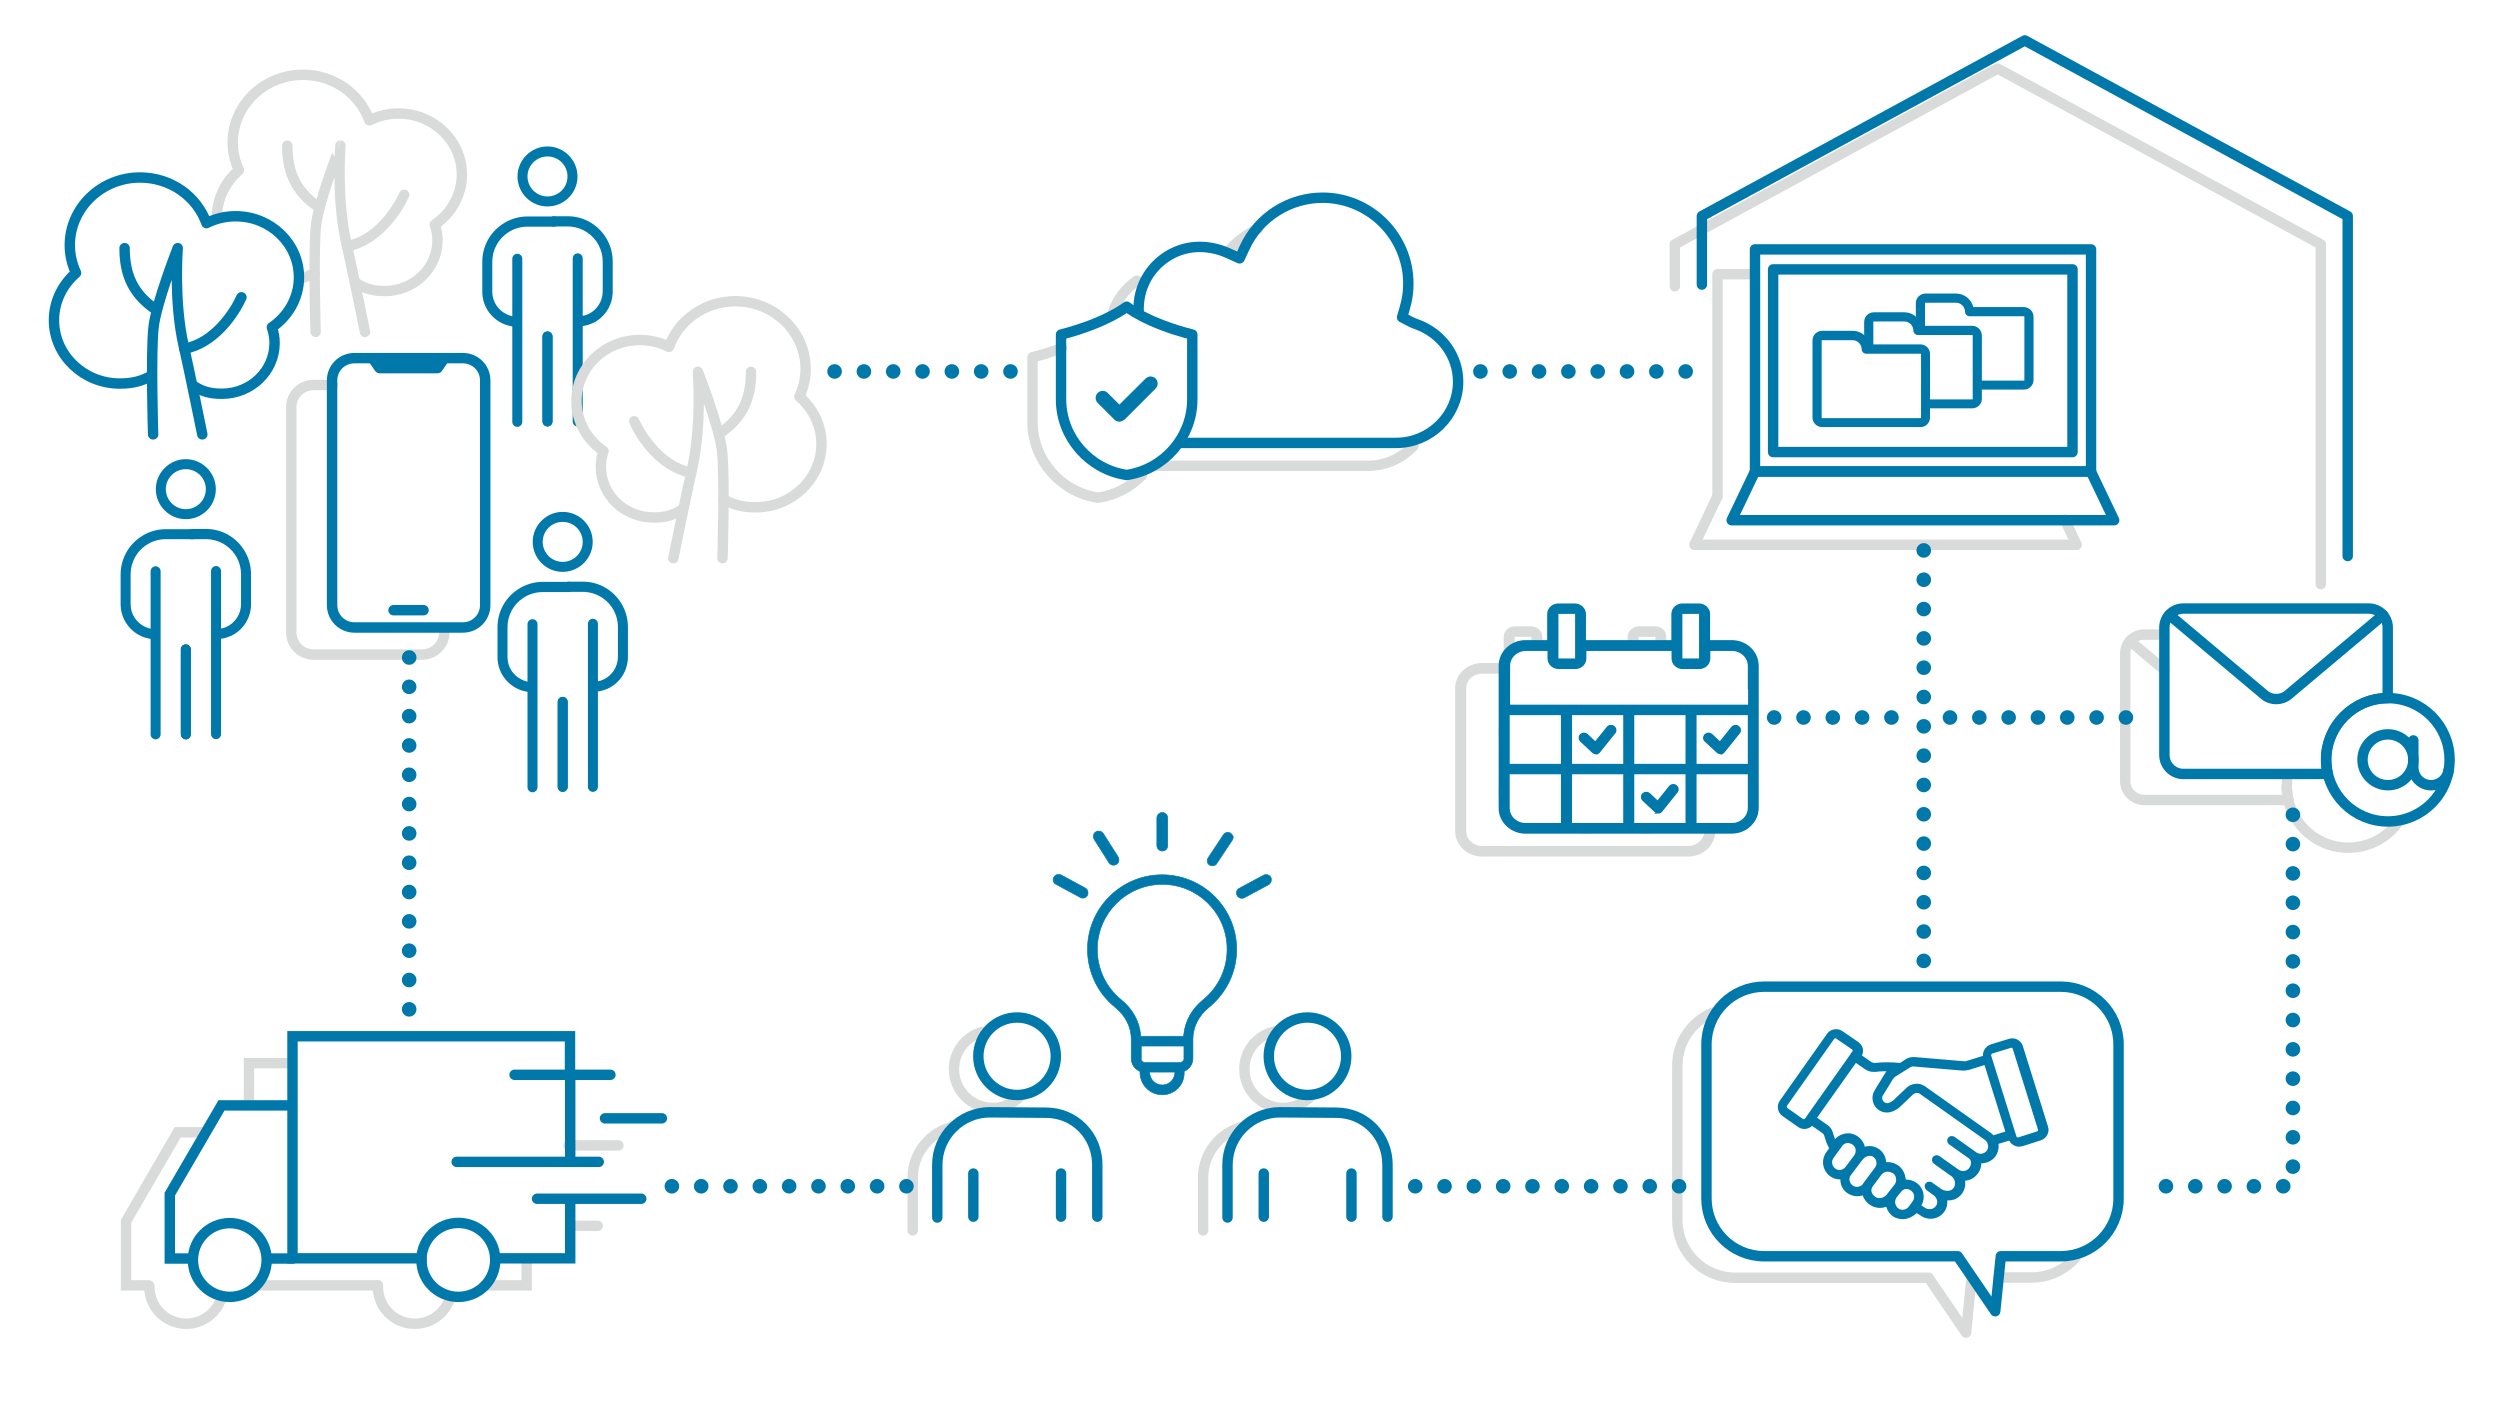 <?xml version="1.0" encoding="utf-8"?>
<!-- Generator: Adobe Illustrator 24.1.0, SVG Export Plug-In . SVG Version: 6.00 Build 0)  -->
<svg version="1.1" xmlns="http://www.w3.org/2000/svg" xmlns:xlink="http://www.w3.org/1999/xlink" x="0px" y="0px" width="1200px"
	 height="675px" viewBox="0 0 1200 675" style="enable-background:new 0 0 1200 675;" xml:space="preserve">
<style type="text/css">
	.st0{fill:none;stroke:#D9DADA;stroke-width:5;stroke-linecap:round;stroke-linejoin:round;stroke-miterlimit:10;}
	.st1{fill:none;stroke:#D9DADA;stroke-width:5;stroke-linecap:round;stroke-miterlimit:10;}
	.st2{fill:#D9DADA;stroke:#D9DADA;stroke-width:1.5;stroke-miterlimit:10;}
	.st3{fill:none;stroke:#0078AA;stroke-width:5;stroke-linecap:round;stroke-linejoin:round;stroke-miterlimit:10;}
	.st4{fill:#0078AA;stroke:#0078AA;stroke-width:1.5;stroke-miterlimit:10;}
	.st5{fill:none;stroke:#0078AA;stroke-width:5;stroke-linecap:round;stroke-miterlimit:10;}
	.st6{fill:none;stroke:#0078AA;stroke-width:4;stroke-miterlimit:10;}
	.st7{fill:#0078AA;stroke:#0078AA;stroke-miterlimit:10;}
	.st8{fill:#0078AA;}
	.st9{fill:#D9DADA;}
	.st10{fill:#FFFFFF;stroke:#0078AA;stroke-width:5;stroke-linecap:round;stroke-linejoin:round;stroke-miterlimit:10;}
	
		.st11{fill:none;stroke:#0078AA;stroke-width:7;stroke-linecap:round;stroke-linejoin:round;stroke-miterlimit:10;stroke-dasharray:0,14.073;}
	.st12{fill:#0078AA;stroke:#0078AA;stroke-width:0.3;stroke-miterlimit:10;}
</style>
<g id="Layer_1">
	<polyline class="st0" points="1114,280.4 1114,117.3 958.9,32.9 803.9,117.3 803.9,137.4 	"/>
	<g>
		<g>
			<path class="st0" d="M527.1,158.1 M548.1,228.2c-5.5,5.6-12.8,9.5-21,10.7h0c-18-2.7-31.5-18.2-31.5-36.3v-31.1
				c5.5-1.4,10.2-3,14.2-4.5"/>
		</g>
		<path class="st0" d="M678.5,214c-5.5,5.9-13.3,9.6-22,9.6h-29.8h-71.3"/>
		<path class="st0" d="M590.2,120c3.8-4.3,8.4-7.7,13.5-10.1"/>
		<path class="st0" d="M534,150.9c1.8-6.5,5.9-12.2,11.7-16.2"/>
	</g>
	<g>
		<path class="st0" d="M946.1,615.5l-2.4,24.2l-18-26.4h-92.9c-15.3,0-27.7-12.4-27.7-27.7v-74c0-11.5,7-21.3,16.9-25.5"/>
		<path class="st0" d="M996.4,603.4c-5.1,6-12.7,9.8-21.2,9.8h-16"/>
	</g>
	<g>
		<line class="st1" x1="296.8" y1="549.8" x2="272.9" y2="549.8"/>
		<g>
			<polyline class="st1" points="119.5,530.5 119.5,510.3 139.9,510.3 			"/>
			<line class="st1" x1="181.4" y1="617" x2="123" y2="617"/>
			<polyline class="st1" points="252.8,604.4 252.8,617 232.6,617 			"/>
			<path class="st1" d="M216.1,622.8c-2.2,7.3-9,12.6-17,12.6c-9.8,0-17.7-7.9-17.7-17.7c0-0.2,0-0.5,0-0.7"/>
		</g>
		<path class="st1" d="M71.7,617.7c0,9.8,7.9,17.7,17.7,17.7c8.3,0,15.3-5.8,17.2-13.5"/>
		<line class="st1" x1="286.9" y1="588.4" x2="273.8" y2="588.4"/>
		<polyline class="st1" points="98.3,543.5 85.3,543.5 60.5,586.2 60.5,617 71.5,617 		"/>
	</g>
	<g>
		<g>
			<path class="st0" d="M489.7,526.3c-3.4,3.4-8,5.5-13.2,5.5c-10.2,0-18.6-8.3-18.6-18.6c0-8.4,5.7-15.6,13.4-17.8"/>
			<path class="st0" d="M438.1,590.6c0-0.2,0-0.3,0-0.4v-24.9c0-12.1,8.6-22.3,20.1-24.6"/>
		</g>
		<g>
			<path class="st0" d="M629,526.4c-3.4,3.4-8,5.4-13.1,5.4c-10.2,0-18.6-8.3-18.6-18.6c0-9,6.4-16.4,14.8-18.2"/>
			<path class="st0" d="M577.5,590.6c0-0.2,0-0.3,0-0.4v-24.9c0-11.8,8.2-21.8,19.2-24.5"/>
		</g>
	</g>
	<g>
		<path class="st2" d="M726.3,309.6v-3.9c0-0.4,0.4-0.8,0.8-0.8h7.9c0.5,0,0.8,0.4,0.8,0.8v2.4h3.8v-2.4c0-2.4-2.1-4.3-4.6-4.3h-7.9
			c-2.5,0-4.6,2-4.6,4.3v7.1C723.5,311.5,724.8,310.4,726.3,309.6z"/>
		<path class="st2" d="M785.8,308.1v-2.4c0-0.4,0.4-0.8,0.8-0.8h7.9c0.5,0,0.8,0.4,0.8,0.8v2.4h3.8v-2.4c0-2.4-2.1-4.3-4.6-4.3h-7.9
			c-2.5,0-4.6,2-4.6,4.3v2.4H785.8z"/>
		<line class="st2" x1="720.1" y1="381.9" x2="720.1" y2="378.4"/>
		<path class="st2" d="M732.8,399.4h-0.5c-1.1,0-2.2-0.2-3.2-0.4"/>
		<line class="st2" x1="762.7" y1="399.4" x2="759" y2="399.4"/>
		<line class="st2" x1="792.6" y1="399.4" x2="788.8" y2="399.4"/>
		<path class="st2" d="M788.8,406.8h-26.1H759h-26.1h-3.8h-17.7c-4.6,0-8.4-3.6-8.4-7.9v-17v-3.5v-24.9v-3.6v-19.4
			c0-4.4,3.8-7.9,8.4-7.9h8.8v-3.1c0-0.2,0-0.3,0-0.5h-8.8c-6.7,0-12.2,5.1-12.2,11.5v68.4c0,6.3,5.5,11.5,12.2,11.5h99
			c6.5,0,11.9-4.9,12.2-11h-3.8c-0.3,4.1-3.9,7.4-8.4,7.4h-17.7H788.8z"/>
		<line class="st2" x1="720.1" y1="353.5" x2="720.1" y2="349.9"/>
	</g>
</g>
<g id="Layer_2">
	<g>
		<path class="st0" d="M1151.1,394.8c-5.4,7.3-14.1,12.1-23.9,12.1c-16.4,0-29.6-13.3-29.6-29.6"/>
		<g>
			<line class="st0" x1="1038.9" y1="321.6" x2="1022.4" y2="307.7"/>
			<path class="st0" d="M1038.8,304.6h-9.6c-5,0-9.1,4.1-9.1,9.1v61.2c0,5,4.1,9.1,9.1,9.1h69.3c-0.5-2.2-0.8-4.4-0.8-6.8
				c0-1.7,0.1-3.3,0.4-4.9"/>
			<g>
				<path class="st3" d="M1143.9,295.2l-45.7,38.4c-3.1,2.6-8.1,2.6-11.2,0l-45.7-38.4"/>
				<circle class="st3" cx="1146.2" cy="364.7" r="29.6"/>
				<circle class="st3" cx="1146.2" cy="364.7" r="12.2"/>
				<path class="st3" d="M1175.4,369.4c-0.5,4.2-4.1,7.5-8.5,7.5c-4.7,0-8.5-3.8-8.5-8.5v-13"/>
				<path class="st3" d="M1116.5,364.7c0-16.4,13.3-29.6,29.6-29.6c0,0,0,0,0,0v-33.9c0-5-4.1-9.1-9.1-9.1h-89c-5,0-9.1,4.1-9.1,9.1
					v61.2c0,5,4.1,9.1,9.1,9.1h69.3C1116.8,369.4,1116.5,367.1,1116.5,364.7z"/>
			</g>
		</g>
	</g>
	<g>
		<g>
			<g>
				<path class="st4" d="M732.3,399.4c-6.7,0-12.2-5.1-12.2-11.5v-68.4c0-6.3,5.5-11.5,12.2-11.5h11.1v-13.3c0-2.4,2.1-4.3,4.6-4.3
					h7.9c2.5,0,4.6,2,4.6,4.3v13.3H803v-13.3c0-2.4,2.1-4.3,4.6-4.3h7.9c2.5,0,4.6,2,4.6,4.3v13.3h11.1c6.7,0,12.2,5.1,12.2,11.5
					v68.4c0,6.3-5.5,11.5-12.2,11.5H732.3z M831.3,395.8c4.6,0,8.4-3.6,8.4-7.9v-17h-26.1v24.9H831.3z M809.8,395.8v-24.9h-26.1
					v24.9H809.8z M779.9,395.8v-24.9h-26.1v24.9H779.9z M723.9,387.9c0,4.4,3.8,7.9,8.4,7.9H750v-24.9h-26.1V387.9z M839.7,367.4
					v-24.9h-26.1v24.9H839.7z M809.8,367.4v-24.9h-26.1v24.9H809.8z M779.9,367.4v-24.9h-26.1v24.9H779.9z M750,367.4v-24.9h-26.1
					v24.9H750z M839.7,330.2v-10.6c0-4.4-3.8-7.9-8.4-7.9h-11.1v4.4c0,2.4-2.1,4.3-4.6,4.3h-7.9c-2.5,0-4.6-1.9-4.6-4.3v-4.4h-42.4
					v4.4c0,2.4-2.1,4.3-4.6,4.3h-7.9c-2.5,0-4.6-1.9-4.6-4.3v-4.4h-11.1c-4.6,0-8.4,3.5-8.4,7.9V339h115.8v-5.2V330.2z M807.6,293.9
					c-0.5,0-0.8,0.4-0.8,0.8v21.3c0,0.4,0.4,0.8,0.8,0.8h7.9c0.5,0,0.8-0.4,0.8-0.8v-21.3c0-0.4-0.4-0.8-0.8-0.8H807.6z
					 M748.1,293.9c-0.5,0-0.8,0.4-0.8,0.8v21.3c0,0.4,0.4,0.8,0.8,0.8h7.9c0.5,0,0.8-0.4,0.8-0.8v-21.3c0-0.4-0.4-0.8-0.8-0.8H748.1
					z"/>
				<path class="st4" d="M732.3,399.1c-6.5,0-11.8-5-11.8-11.1v-68.4c0-6.1,5.3-11.2,11.8-11.2h11.5v-13.6c0-2.2,1.9-4,4.3-4h7.9
					c2.4,0,4.3,1.8,4.3,4v13.6h43.1v-13.6c0-2.2,1.9-4,4.3-4h7.9c2.4,0,4.3,1.8,4.3,4v13.6h11.5c6.5,0,11.8,5,11.8,11.2v68.4
					c0,6.2-5.3,11.1-11.8,11.1H732.3z M813.2,396.1h18c4.8,0,8.7-3.7,8.7-8.2v-17.3h-26.8V396.1z M783.4,396.1h26.8v-25.5h-26.8
					V396.1z M753.5,396.1h26.8v-25.5h-26.8V396.1z M723.6,387.9c0,4.5,3.9,8.2,8.7,8.2h18v-25.5h-26.8V387.9z M813.2,367.7H840
					v-25.5h-26.8V367.7z M783.4,367.7h26.8v-25.5h-26.8V367.7z M753.5,367.7h26.8v-25.5h-26.8V367.7z M723.6,367.7h26.8v-25.5h-26.8
					V367.7z M840,330.5v-10.9c0-4.5-3.9-8.2-8.7-8.2h-11.5v4.7c0,2.2-1.9,4-4.3,4h-7.9c-2.4,0-4.3-1.8-4.3-4v-4.7h-43.1v4.7
					c0,2.2-1.9,4-4.3,4h-7.9c-2.4,0-4.3-1.8-4.3-4v-4.7h-11.5c-4.8,0-8.7,3.7-8.7,8.2v19.7H840v-5.9V330.5z M807.6,293.6
					c-0.6,0-1.2,0.5-1.2,1.1v21.3c0,0.6,0.5,1.1,1.2,1.1h7.9c0.6,0,1.2-0.5,1.2-1.1v-21.3c0-0.6-0.5-1.1-1.2-1.1H807.6z
					 M748.1,293.6c-0.6,0-1.2,0.5-1.2,1.1v21.3c0,0.6,0.5,1.1,1.2,1.1h7.9c0.6,0,1.2-0.5,1.2-1.1v-21.3c0-0.6-0.5-1.1-1.2-1.1H748.1
					z"/>
			</g>
		</g>
		<g>
			<g>
				<path class="st4" d="M825.9,361.3c-0.5,0-1-0.2-1.3-0.5l-5.8-5.4c-0.4-0.3-0.6-0.8-0.6-1.2s0.2-0.9,0.6-1.3
					c0.4-0.3,0.8-0.5,1.3-0.5c0.5,0,1,0.2,1.3,0.5l4.2,4l6-7.5c0.4-0.5,0.9-0.7,1.5-0.7c0.4,0,0.8,0.1,1.1,0.4
					c0.4,0.3,0.7,0.7,0.7,1.2c0.1,0.5-0.1,0.9-0.4,1.3l-7.3,9.1c-0.3,0.4-0.8,0.7-1.4,0.7h0H825.9z"/>
				<path class="st4" d="M825.9,361c-0.4,0-0.8-0.1-1.1-0.4l-5.8-5.4c-0.3-0.3-0.5-0.6-0.5-1s0.2-0.8,0.5-1c0.3-0.3,0.7-0.4,1.1-0.4
					c0.4,0,0.8,0.2,1.1,0.4l4.5,4.2l6.2-7.8c0.3-0.4,0.8-0.6,1.2-0.6c0.3,0,0.7,0.1,0.9,0.3c0.3,0.2,0.6,0.6,0.6,1
					c0.1,0.4,0,0.8-0.3,1.1l-7.3,9.1c-0.3,0.3-0.7,0.6-1.1,0.6H825.9z"/>
			</g>
		</g>
		<g>
			<g>
				<path class="st4" d="M796,389.7c-0.5,0-1-0.2-1.3-0.5l-5.8-5.4c-0.7-0.7-0.7-1.8,0-2.5c0.4-0.3,0.8-0.5,1.3-0.5
					c0.5,0,1,0.2,1.3,0.5l4.2,4l6-7.5c0.4-0.5,0.9-0.7,1.5-0.7c0.4,0,0.8,0.1,1.1,0.4c0.4,0.3,0.7,0.7,0.7,1.2
					c0.1,0.5-0.1,0.9-0.4,1.3l-7.3,9.1c-0.3,0.4-0.8,0.7-1.4,0.7L796,389.7z"/>
				<path class="st4" d="M796,389.4c-0.4,0-0.8-0.2-1.1-0.4l-5.8-5.4c-0.6-0.6-0.6-1.5,0-2.1c0.3-0.3,0.7-0.4,1.1-0.4
					c0.4,0,0.8,0.2,1.1,0.4l4.5,4.2l6.2-7.8c0.3-0.4,0.8-0.6,1.2-0.6c0.3,0,0.7,0.1,0.9,0.3c0.3,0.2,0.6,0.6,0.6,1
					c0.1,0.4,0,0.8-0.3,1.1l-7.3,9.1c-0.3,0.3-0.7,0.6-1.1,0.6L796,389.4z"/>
			</g>
		</g>
		<g>
			<g>
				<path class="st4" d="M766.1,361.3c-0.5,0-1-0.2-1.3-0.5l-5.8-5.4c-0.7-0.7-0.7-1.8,0-2.5c0.4-0.3,0.8-0.5,1.3-0.5
					c0.5,0,1,0.2,1.3,0.5l4.2,4l6-7.5c0.4-0.5,0.9-0.7,1.5-0.7c0.4,0,0.8,0.1,1.1,0.4c0.4,0.3,0.7,0.7,0.7,1.2
					c0.1,0.5,0,0.9-0.4,1.3l-7.3,9.1c-0.3,0.4-0.8,0.7-1.4,0.7h0H766.1z"/>
				<path class="st4" d="M766.1,361c-0.4,0-0.8-0.1-1.1-0.4l-5.8-5.4c-0.6-0.6-0.6-1.5,0-2.1c0.3-0.3,0.7-0.4,1.1-0.4
					c0.4,0,0.8,0.2,1.1,0.4l4.5,4.2l6.2-7.8c0.3-0.4,0.8-0.6,1.3-0.6c0.3,0,0.7,0.1,0.9,0.3c0.3,0.2,0.5,0.6,0.6,1
					c0.1,0.4,0,0.8-0.3,1.1l-7.3,9.1c-0.3,0.3-0.7,0.6-1.1,0.6H766.1z"/>
			</g>
		</g>
	</g>
	<g>
		<line class="st5" x1="317.7" y1="536.8" x2="290.4" y2="536.8"/>
		<g>
			<path class="st5" d="M273.7,576.6v27.4h-36c-0.4-9.5-8.1-17-17.7-17c-9.6,0-17.3,7.6-17.7,17h-61.9V497.4h133.2v18.1"/>
			<line class="st5" x1="273.7" y1="515.2" x2="273.7" y2="557.5"/>
			<path class="st5" d="M237.7,604.1c0,0.2,0,0.5,0,0.7c0,9.8-7.9,17.7-17.7,17.7c-9.8,0-17.7-7.9-17.7-17.7c0-0.2,0-0.5,0-0.7"/>
		</g>
		<circle class="st5" cx="110.3" cy="604.8" r="17.7"/>
		<line class="st5" x1="293" y1="515.9" x2="247" y2="515.9"/>
		<line class="st5" x1="287.4" y1="557.7" x2="219.2" y2="557.7"/>
		<line class="st5" x1="307.8" y1="575.4" x2="257.8" y2="575.4"/>
		<line class="st5" x1="129.3" y1="604.1" x2="140.5" y2="604.1"/>
		<polyline class="st5" points="139.6,530.6 106.3,530.6 81.5,573.2 81.5,604.1 92.5,604.1 		"/>
	</g>
	<g>
		<path class="st3" d="M846.8,473.6h142.4c15.3,0,27.7,12.4,27.7,27.7v74c0,15.3-12.4,27.7-27.7,27.7h-28.8l-2.7,26.4l-18-26.4
			h-92.9c-15.3,0-27.7-12.4-27.7-27.7v-74C819.1,486,831.5,473.6,846.8,473.6z"/>
		<path class="st7" d="M913.2,584.7c-1.4,0-2.7-0.4-3.9-1c-1.5-0.9-2.7-2.4-3.3-4.2l-0.3-0.9l-0.9,0.3c-0.8,0.3-1.7,0.4-2.5,0.4
			c-1.3,0-2.7-0.4-3.8-1c-1.8-1-3.1-2.5-3.8-4.3l-0.3-0.8l-0.8,0.2c-0.7,0.2-1.4,0.3-2.1,0.3c-1.5,0-3-0.5-4.3-1.3
			c-1.7-1.1-2.9-2.9-3.2-4.9c-0.1-0.3-0.1-0.7-0.1-1l0-0.9l-0.9,0c-1.7,0-3.2-0.6-4.5-1.6c-3.3-2.6-3.9-7.3-1.5-10.6l1.6-2.2
			l-0.3-0.5c-0.8-1.5-1.4-3-1.9-4.7l0-0.1c-0.3-1.2-0.6-1.8-1.2-2.3l-5.4-3.8l-0.6,0.5c-0.9,0.7-2,1.1-3.1,1.1
			c-0.8,0-1.6-0.2-2.3-0.6v-0.4l-0.6,0l-7.3-5.1c-2.2-1.5-2.7-4.6-1.1-6.8l22.6-32c0.9-1.3,2.4-2,3.9-2c1,0,1.9,0.3,2.7,0.8l7.6,5.2
			c1.1,0.8,1.9,1.9,2.1,3.1c0.1,0.8,0.1,1.7-0.3,2.5l-0.3,0.7l4.9,3.4c0.5,0.3,1.1,0.5,1.7,0.5c0.2,0,0.3,0,0.4,0
			c1.8-0.2,3.7-0.3,5.6-0.3c2.1,0,4.1,0.1,6.2,0.3l0.3,0l2.6-1.7l0.1-0.1c1.1-0.7,2.3-1,3.5-1c0.1,0,0.2,0,0.4,0l0,0l0.1,0l0.2,0
			l23.6,2c0,0,0.1,0,0.2,0c0.3,0,0.5,0,0.9-0.1h0.3l0.1-0.1l8.1-2.5l0-0.7c0-0.8,0.2-1.6,0.6-2.3c0.6-1.1,1.6-2,2.8-2.4l8.8-2.7
			c0.5-0.1,0.9-0.2,1.4-0.2c2.1,0,4,1.4,4.6,3.4l12.1,38.7c0.4,1.2,0.2,2.5-0.4,3.6c-0.6,1.1-1.6,1.9-2.8,2.3l-8.8,2.8l-0.2,0
			c-0.4,0.1-0.8,0.2-1.2,0.2c-1.7,0-3.3-0.9-4.2-2.4l-0.4-0.6l-5.9,1.8l0.1,0.8c0.1,0.5,0.1,0.9,0,1.4c-0.2,2.8-1.9,5.2-4.5,6.3
			c-0.9,0.4-1.9,0.6-2.9,0.7l-0.9,0l0,0.9c-0.1,1.9-0.9,3.7-2.3,5.1c-1.2,1.3-2.8,2.1-4.6,2.3l-0.9,0.1l0.1,1.1
			c0.2,2.1-0.5,4.2-1.9,5.8c-1.4,1.6-3.4,2.5-5.7,2.5l-1,0l0,1c0.1,1.6-0.3,3-1.1,4.3c-1.4,2.2-3.8,3.5-6.4,3.5
			c-1.2,0-2.4-0.3-3.5-0.8l-0.1-0.1c-0.1,0-0.1-0.1-0.2-0.1l-3-1.9l-0.5,0.6C917.5,583.8,915.4,584.7,913.2,584.7L913.2,584.7z
			 M915.1,570.2c-1,0-1.9,0.4-2.6,1.1l-0.1,0.1l-2.7,3.4l0,0.1c-0.7,1.3-0.6,2.5-0.4,3.1c0.3,1.1,1,2.1,1.8,2.6
			c0.6,0.4,1.4,0.6,2.1,0.6c1.3,0,2.6-0.6,3.4-1.7l1.9-2.6c1.3-1.8,1-4.3-0.7-5.6C917.1,570.6,916.1,570.2,915.1,570.2z
			 M915.1,566.7c1.8,0,3.5,0.7,5,1.8c2.8,2.3,3.6,6.3,1.9,9.5l-0.4,0.8l2.7,1.7l0.1,0c0.6,0.3,1.3,0.4,1.9,0.4
			c1.4,0,2.7-0.7,3.5-1.9c1.2-1.9,0.4-4.2-1.1-5.5l-3.6-2.6c-0.8-0.6-1-1.7-0.4-2.5c0.3-0.5,0.9-0.7,1.4-0.7c0.4,0,0.7,0.1,1,0.3
			l3.7,2.6l0.1,0.1c1.1,0.9,2.5,1.4,3.9,1.4c1.3,0,2.4-0.5,3.1-1.3c0.8-0.9,1.1-2,1-3.2c-0.1-1.2-0.6-2.3-1.5-3.1l-0.1-0.1l-8.7-6.2
			c-0.8-0.6-1-1.7-0.4-2.5c0.3-0.5,0.9-0.7,1.4-0.7c0.4,0,0.7,0.1,1,0.3l8.9,6.3c0.8,0.6,1.8,1,2.8,1c1.1,0,2.2-0.4,3-1.3
			c0.8-0.9,1.3-2,1.3-3.1c0-0.9-0.3-1.7-0.9-2.3l-0.1-0.1l-9.7-6.9c-0.4-0.3-0.6-0.7-0.7-1.1c-0.1-0.5,0-0.9,0.3-1.3
			c0.3-0.5,0.9-0.7,1.4-0.7c0.4,0,0.7,0.1,1,0.3l10.4,7.4c0.7,0.5,1.6,0.8,2.4,0.8c0.6,0,1.2-0.1,1.7-0.4c1.4-0.6,2.3-1.9,2.4-3.4
			c0.1-0.7-0.1-1.3-0.4-2l0-0.1c0-0.1-0.1-0.1-0.1-0.2l0-0.1c-0.3-0.5-0.8-1-1.3-1.4l-31.5-22.3h0c-0.4-0.2-0.9-0.3-1.4-0.3
			c-0.7,0-1.3,0.2-1.9,0.6l-5.7,5.4l-0.1,0.1c-1.2,1.3-2.7,2.3-4.4,2.9c-0.8,0.3-1.5,0.4-2.3,0.4c-2,0-3.8-0.9-5-2.4
			c-1.7-2.2-1.9-5.2-0.4-7.5l0-0.1l4.8-7.8l0.2-0.2l0-0.1c0-0.1,0.1-0.1,0.1-0.2l1.1-1.5l-1.9,0c-1.5,0-3,0.1-4.5,0.3
			c-0.3,0-0.5,0-0.8,0c-1.3,0-2.6-0.4-3.6-1.1l-0.1-0.1l-0.1,0l-4.8-3.3l-19.2,27.1l5.5,3.9l0.1,0.1l0.1,0c1.7,1.4,2.1,3.1,2.4,4.2
			c0.2,0.5,0.3,1,0.5,1.5l0.5,1.4l1-1c1.4-1.4,3.4-2.2,5.4-2.2c0.3,0,0.5,0,0.8,0c2.7,0.3,5.1,2,6.3,4.5c0.2,0.3,0.3,0.7,0.4,1.1
			l0.2,0.9l0.9-0.2c0.6-0.1,1.2-0.2,1.8-0.2c1.5,0,3,0.5,4.3,1.4c1.8,1.3,2.9,3.3,3.1,5.4l0.1,0.9l0.9,0c0.1,0,0.2,0,0.3,0
			c2.1,0,4.1,0.8,5.6,2.2c1.4,1.4,2.3,3.2,2.5,5.2l0.1,0.9L915.1,566.7z M906.1,561.9c-0.1,0-0.1,0-0.2,0c-0.8,0-2,0.3-3,1.4l-4.5,6
			l0,0c-0.6,1-0.8,2-0.5,3c0.3,1.1,1.1,2.1,2.3,2.8c0.6,0.4,1.3,0.5,2.1,0.5c1.4,0,2.9-0.8,3.8-2l3.6-4.6l0.1-0.1l0,0
			c1.3-1.8,1.1-4.3-0.5-5.9C908.4,562.4,907.3,561.9,906.1,561.9z M897.4,554.3c-1.4,0-2.9,0.8-3.9,2.2c-0.1,0.2-0.2,0.3-0.3,0.4
			l-5.3,7c-0.6,0.9-0.8,1.9-0.6,2.9c0.2,1.1,0.8,2,1.8,2.7c0.7,0.5,1.5,0.7,2.3,0.7c1.3,0,2.5-0.6,3.3-1.7l0-0.1l0.8-1.1l5-6.7
			c1.3-1.8,0.8-4.3-0.9-5.6C899,554.5,898.2,554.3,897.4,554.3z M887.1,548.1c-1.3,0-2.5,0.6-3.3,1.7l-0.1,0.2l-4,5.5
			c-1.3,1.8-1,4.2,0.8,5.7c0.7,0.6,1.6,0.9,2.5,0.9c1.2,0,2.4-0.6,3.2-1.6l4.2-5.6c0.9-1.2,1.1-2.9,0.5-4.2
			c-0.6-1.4-1.9-2.3-3.4-2.5C887.3,548.1,887.2,548.1,887.1,548.1z M965.4,502.4c-0.1,0-0.3,0-0.4,0.1l-8.8,2.7
			c-0.3,0.1-0.6,0.3-0.8,0.7c-0.2,0.3-0.2,0.7-0.1,1l12.1,38.7c0.2,0.6,0.7,0.9,1.2,0.9c0.1,0,0.3,0,0.4-0.1l8.8-2.8
			c0.3-0.1,0.6-0.3,0.8-0.6c0.1-0.2,0.2-0.5,0.1-1l-12.1-38.7C966.5,502.8,966,502.4,965.4,502.4z M920.1,520.7
			c1.3,0,2.6,0.4,3.7,1.2L955,544c0.5,0.3,0.9,0.7,1.3,1.1l0.4,0.4l6.5-2l-10.3-32.9l-8.1,2.5h0l-0.1,0l-0.1,0
			c-0.7,0.2-1.4,0.3-2,0.3c-0.1,0-0.3,0-0.4,0l-23.7-2c-0.1,0-0.2,0-0.2,0c-0.7,0-1.3,0.3-1.7,0.5l-7.3,4.6c-0.4,0.3-0.7,0.6-1,1
			l-4.9,8c-0.7,1-0.6,2.4,0.2,3.4c0.5,0.7,1.4,1.1,2.3,1.1c0.3,0,0.6,0,0.8-0.1h0.2l0.1-0.1c1-0.4,1.9-1,2.6-1.7l0.1-0.1
			c0.1-0.1,0.1-0.2,0.2-0.2l5.9-5.6l0.1-0.1C917.1,521.2,918.6,520.7,920.1,520.7z M881,497.9c-0.4,0-0.8,0.2-1.1,0.6l-22.5,31.9
			c-0.2,0.3-0.3,0.7-0.2,1c0,0.3,0.2,0.6,0.4,0.8l7.5,5.3l0,0l0.1,0.1l0.1,0c0.1,0.1,0.3,0.1,0.5,0.1c0.4,0,0.8-0.2,1.1-0.6l0.6-0.8
			l0,0c0-0.1,0.1-0.1,0.1-0.2c0-0.1,0.1-0.1,0.1-0.2l0.1-0.1l20.9-29.6l0,0c0-0.1,0.1-0.1,0.1-0.2c0-0.1,0.1-0.1,0.1-0.2l0.1-0.1
			l0.5-0.7c0.2-0.3,0.3-0.6,0.3-0.7l0-0.3l-0.2-0.3c-0.1-0.2-0.3-0.4-0.5-0.5l-7.6-5.2C881.5,498,881.3,497.9,881,497.9z"/>
	</g>
	<polyline class="st3" points="1126.9,266.9 1126.9,103.7 971.9,19.4 816.9,103.7 816.9,136.6 	"/>
	<g>
		<g>
			<polyline class="st0" points="824.4,238.2 824.4,131.6 842.1,131.6 			"/>
			<polyline class="st0" points="991.1,249.4 996.8,261.5 813.3,261.5 824.4,238.2 			"/>
		</g>
		<g>
			<rect x="842.4" y="119.7" class="st3" width="161.3" height="106.6"/>
			<rect x="851.1" y="129.3" class="st3" width="143.7" height="87.7"/>
			<polygon class="st3" points="1014.8,249.7 831.2,249.7 842.4,226.3 1003.6,226.3 			"/>
		</g>
		<g>
			<g>
				<g>
					<g>
						<path class="st7" d="M921.9,204.5h-47.3c-2.2,0-4.1-1.8-4.1-4.1v-37c0-2.2,1.8-4.1,4.1-4.1h14.7c3.9,0,7.2,2.8,7.9,6.5h24.6
							c2.2,0,4.1,1.8,4.1,4.1v30.5C925.9,202.7,924.1,204.5,921.9,204.5z M874.6,162.8c-0.4,0-0.7,0.3-0.7,0.7v37
							c0,0.4,0.3,0.7,0.7,0.7h47.3c0.4,0,0.7-0.3,0.7-0.7V170c0-0.4-0.3-0.7-0.7-0.7h-26.1c-0.9,0-1.7-0.7-1.7-1.7
							c0-2.6-2.2-4.8-4.8-4.8H874.6z"/>
					</g>
				</g>
			</g>
			<g>
				<path class="st7" d="M946.7,156.9H922c-0.8-3.7-4-6.5-7.9-6.5h-14.7c-2.2,0-4.1,1.8-4.1,4.1v7.6c1,1.1,1.7,2.4,2,3.8h1.4v-11.4
					c0-0.4,0.3-0.7,0.7-0.7h14.7c2.6,0,4.8,2.2,4.8,4.8c0,0.9,0.7,1.7,1.7,1.7h26.1c0.4,0,0.7,0.3,0.7,0.7v30.5
					c0,0.4-0.3,0.7-0.7,0.7h-20.7v3.3h20.7c2.2,0,4.1-1.8,4.1-4.1V161C950.7,158.7,948.9,156.9,946.7,156.9z"/>
			</g>
			<g>
				<path class="st7" d="M971.4,147.9h-24.6c-0.8-3.7-4-6.5-7.9-6.5h-14.7c-2.2,0-4.1,1.8-4.1,4.1v7.6c1,1.1,1.7,2.4,2,3.8h1.4
					v-11.4c0-0.4,0.3-0.7,0.7-0.7h14.7c2.6,0,4.8,2.2,4.8,4.8c0,0.9,0.7,1.7,1.7,1.7h26.1c0.4,0,0.7,0.3,0.7,0.7v30.5
					c0,0.4-0.3,0.7-0.7,0.7h-20.7v3.3h20.7c2.2,0,4.1-1.8,4.1-4.1v-30.5C975.5,149.7,973.7,147.9,971.4,147.9z"/>
			</g>
		</g>
	</g>
	<g>
		<path class="st8" d="M262.8,99.1c-8,0-14.4-6.5-14.4-14.4s6.5-14.4,14.4-14.4s14.4,6.5,14.4,14.4
			C277.2,92.7,270.7,99.1,262.8,99.1z M262.8,75.1c-5.3,0-9.6,4.3-9.6,9.6c0,5.3,4.3,9.6,9.6,9.6c5.3,0,9.6-4.3,9.6-9.6
			C272.4,79.4,268.1,75.1,262.8,75.1z"/>
		<path class="st8" d="M266.8,103.9h-13.6c-4.3,0-8.6,1.3-12.2,3.8c-5.9,4-9.5,10.7-9.5,17.9v14.4c0,6.6,3.8,12.5,9.8,15.3
			c1.5,0.7,3,1.1,4.6,1.4v45.8c0,1.3,1.1,2.4,2.4,2.4h0c1.3,0,2.4-1.1,2.4-2.4v-78.3c0-1.3-1.1-2.4-2.4-2.4h0
			c-1.3,0-2.4,1.1-2.4,2.4v27.6c-0.9-0.2-1.8-0.5-2.6-0.9c-4.3-2-7-6.2-7-10.9v-14.4c0-5.6,2.8-10.8,7.4-13.9
			c2.8-1.9,6.1-2.9,9.4-2.9h13.6V103.9z"/>
		<g>
			<path class="st8" d="M264.9,108.7h7.5c3.4,0,6.7,1,9.5,2.9c4.6,3.1,7.4,8.3,7.4,13.9v14.4c0,4.7-2.8,9-7,10.9
				c-0.8,0.4-1.7,0.7-2.6,0.8v-27.6c0-1.3-1.1-2.4-2.4-2.4l0,0c-1.3,0-2.4,1.1-2.4,2.4v78.3c0,1.3,1.1,2.4,2.4,2.4l0,0
				c1.3,0,2.4-1.1,2.4-2.4v-45.8c1.6-0.2,3.1-0.7,4.6-1.3c6-2.7,9.8-8.7,9.8-15.3v-14.4c0-7.1-3.5-13.8-9.4-17.9
				c-3.6-2.5-7.8-3.8-12.2-3.8h-7.5V108.7z"/>
			<path class="st8" d="M262.8,159.1L262.8,159.1c1.3,0,2.4,1.1,2.4,2.4v40.8c0,1.3-1.1,2.4-2.4,2.4l0,0c-1.3,0-2.4-1.1-2.4-2.4
				v-40.8C260.4,160.2,261.4,159.1,262.8,159.1z"/>
		</g>
		<path class="st8" d="M262.8,159.1L262.8,159.1c1.3,0,2.4,1.1,2.4,2.4v40.8c0,1.3-1.1,2.4-2.4,2.4l0,0c-1.3,0-2.4-1.1-2.4-2.4
			v-40.8C260.4,160.2,261.4,159.1,262.8,159.1z"/>
	</g>
	<g>
		<path class="st8" d="M89.2,249.2c-8,0-14.4-6.5-14.4-14.4s6.5-14.4,14.4-14.4s14.4,6.5,14.4,14.4
			C103.6,242.8,97.1,249.2,89.2,249.2z M89.2,225.2c-5.3,0-9.6,4.3-9.6,9.6s4.3,9.6,9.6,9.6s9.6-4.3,9.6-9.6S94.5,225.2,89.2,225.2z
			"/>
		<path class="st8" d="M93.2,254H79.6c-4.3,0-8.6,1.3-12.2,3.8c-5.9,4-9.5,10.7-9.5,17.9V290c0,6.6,3.8,12.5,9.8,15.3
			c1.5,0.7,3,1.1,4.6,1.4v45.8c0,1.3,1.1,2.4,2.4,2.4h0c1.3,0,2.4-1.1,2.4-2.4v-78.3c0-1.3-1.1-2.4-2.4-2.4h0
			c-1.3,0-2.4,1.1-2.4,2.4v27.6c-0.9-0.2-1.8-0.5-2.6-0.9c-4.3-2-7-6.2-7-10.9v-14.4c0-5.6,2.8-10.8,7.4-13.9
			c2.8-1.9,6.1-2.9,9.4-2.9h13.6V254z"/>
		<g>
			<path class="st8" d="M91.3,258.8h7.5c3.4,0,6.7,1,9.5,2.9c4.6,3.1,7.4,8.3,7.4,13.9V290c0,4.7-2.8,9-7,10.9
				c-0.8,0.4-1.7,0.7-2.6,0.8v-27.6c0-1.3-1.1-2.4-2.4-2.4l0,0c-1.3,0-2.4,1.1-2.4,2.4v78.3c0,1.3,1.1,2.4,2.4,2.4l0,0
				c1.3,0,2.4-1.1,2.4-2.4v-45.8c1.6-0.2,3.1-0.7,4.6-1.3c6-2.7,9.8-8.7,9.8-15.3v-14.4c0-7.1-3.5-13.8-9.4-17.9
				c-3.6-2.5-7.8-3.8-12.2-3.8h-7.5V258.8z"/>
			<path class="st8" d="M89.2,309.3L89.2,309.3c1.3,0,2.4,1.1,2.4,2.4v40.8c0,1.3-1.1,2.4-2.4,2.4h0c-1.3,0-2.4-1.1-2.4-2.4v-40.8
				C86.8,310.3,87.9,309.3,89.2,309.3z"/>
		</g>
		<path class="st8" d="M89.2,309.3L89.2,309.3c1.3,0,2.4,1.1,2.4,2.4v40.8c0,1.3-1.1,2.4-2.4,2.4h0c-1.3,0-2.4-1.1-2.4-2.4v-40.8
			C86.8,310.3,87.9,309.3,89.2,309.3z"/>
	</g>
	<g>
		<path class="st8" d="M270.1,274.5c-8,0-14.4-6.5-14.4-14.4s6.5-14.4,14.4-14.4c8,0,14.4,6.5,14.4,14.4
			C284.5,268,278,274.5,270.1,274.5z M270.1,250.5c-5.3,0-9.6,4.3-9.6,9.6c0,5.3,4.3,9.6,9.6,9.6c5.3,0,9.6-4.3,9.6-9.6
			C279.7,254.8,275.4,250.5,270.1,250.5z"/>
		<path class="st8" d="M274.1,279.3h-13.6c-4.3,0-8.6,1.3-12.2,3.8c-5.9,4-9.5,10.7-9.5,17.9v14.4c0,6.6,3.8,12.5,9.8,15.3
			c1.5,0.7,3,1.1,4.6,1.4v45.8c0,1.3,1.1,2.4,2.4,2.4h0c1.3,0,2.4-1.1,2.4-2.4v-78.3c0-1.3-1.1-2.4-2.4-2.4h0
			c-1.3,0-2.4,1.1-2.4,2.4v27.6c-0.9-0.2-1.8-0.5-2.6-0.9c-4.3-2-7-6.2-7-10.9v-14.4c0-5.6,2.8-10.8,7.4-13.9
			c2.8-1.9,6.1-2.9,9.4-2.9h13.6V279.3z"/>
		<g>
			<path class="st8" d="M272.2,284.1h7.5c3.4,0,6.7,1,9.5,2.9c4.6,3.1,7.4,8.3,7.4,13.9v14.4c0,4.7-2.8,9-7,10.9
				c-0.8,0.4-1.7,0.7-2.6,0.8v-27.6c0-1.3-1.1-2.4-2.4-2.4l0,0c-1.3,0-2.4,1.1-2.4,2.4v78.3c0,1.3,1.1,2.4,2.4,2.4l0,0
				c1.3,0,2.4-1.1,2.4-2.4v-45.8c1.6-0.2,3.1-0.7,4.6-1.3c6-2.7,9.8-8.7,9.8-15.3v-14.4c0-7.1-3.5-13.8-9.4-17.9
				c-3.6-2.5-7.8-3.8-12.2-3.8h-7.5V284.1z"/>
			<path class="st8" d="M270.1,334.5L270.1,334.5c1.3,0,2.4,1.1,2.4,2.4v40.8c0,1.3-1.1,2.4-2.4,2.4h0c-1.3,0-2.4-1.1-2.4-2.4v-40.8
				C267.7,335.6,268.8,334.5,270.1,334.5z"/>
		</g>
		<path class="st8" d="M270.1,334.5L270.1,334.5c1.3,0,2.4,1.1,2.4,2.4v40.8c0,1.3-1.1,2.4-2.4,2.4h0c-1.3,0-2.4-1.1-2.4-2.4v-40.8
			C267.7,335.6,268.8,334.5,270.1,334.5z"/>
	</g>
	<g>
		<path class="st0" d="M323.2,267.9c0,0,6.2-30.6,8.9-42.4c4.9-21.1,2.9-47,2.9-47s10.4,26.5,11.6,38.1c1.4,12.8,0.2,51.3,0.2,51.3"
			/>
		<path class="st0" d="M331.8,226.9c-14.7-2.7-24.2-17.6-27.4-24.7"/>
		<path class="st0" d="M346.9,207c9.2-6.8,13.6-15.3,13.6-28.5"/>
		<path class="st0" d="M347.3,239.6c4.8,2.8,9.4,3.9,15.4,3.9c17.4,0,31.6-13.6,31.6-30.4c0-9-4.1-17.1-10.6-22.7
			c1.9-4.1,3-8.6,3-13.3c0-17.9-15.1-32.5-33.7-32.5c-14.8,0-27.3,9.1-31.9,21.9c-4.2-2.1-8.9-3.3-14-3.3
			c-16.8,0-30.4,13.1-30.4,29.3c0,9.9,5.2,18.7,13,24c-0.8,2.4-1.3,4.8-1.3,7.5c0,13.5,11.3,24.4,25.3,24.4c5.6,0,9.8-1.1,14-4.1"/>
	</g>
	<g>
		<g>
			<path class="st0" d="M175.2,159.3c0,0-6.2-30.6-8.9-42.4c-4.9-21.1-2.9-47-2.9-47S153,96.4,151.7,108
				c-1.4,12.8-0.2,51.3-0.2,51.3"/>
			<path class="st0" d="M166.6,118.2c14.7-2.7,24.2-17.6,27.4-24.7"/>
			<path class="st0" d="M151.5,98.4c-9.2-6.8-13.6-15.3-13.6-28.5"/>
			<path class="st0" d="M104.1,104.4c0-9,4.1-17.1,10.6-22.7c-1.9-4.1-3-8.6-3-13.3c0-17.9,15.1-32.5,33.7-32.5
				c14.8,0,27.3,9.1,31.9,21.9c4.2-2.1,8.9-3.3,14-3.3c16.8,0,30.4,13.1,30.4,29.3c0,9.9-5.2,18.7-13,24c0.8,2.4,1.3,4.8,1.3,7.5
				c0,13.5-11.3,24.4-25.3,24.4c-5.6,0-9.8-1.1-14-4.1"/>
			<path class="st0" d="M151.1,130.9c-2.3,1.4-4.7,2.3-7.1,2.9"/>
		</g>
		<g>
			<path class="st3" d="M97.1,208.5c0,0-6.2-30.6-8.9-42.4c-4.9-21.1-2.9-47-2.9-47s-10.4,26.5-11.6,38.1
				c-1.4,12.8-0.2,51.3-0.2,51.3"/>
			<path class="st3" d="M88.5,167.4c14.7-2.7,24.2-17.6,27.4-24.7"/>
			<path class="st3" d="M73.4,147.6c-9.2-6.8-13.6-15.3-13.6-28.5"/>
			<path class="st3" d="M72.9,180.2c-4.8,2.8-9.4,3.9-15.4,3.9c-17.4,0-31.6-13.6-31.6-30.4c0-9,4.1-17.1,10.6-22.7
				c-1.9-4.1-3-8.6-3-13.3c0-17.9,15.1-32.5,33.7-32.5c14.8,0,27.3,9.1,31.9,21.9c4.2-2.1,8.9-3.3,14-3.3
				c16.8,0,30.4,13.1,30.4,29.3c0,9.9-5.2,18.7-13,24c0.8,2.4,1.3,4.8,1.3,7.5c0,13.5-11.3,24.4-25.3,24.4c-5.6,0-9.8-1.1-14-4.1"/>
		</g>
	</g>
	<g>
		<g>
			<path class="st0" d="M213.3,303.4c0,6-4.7,10.8-10.8,10.8h-51.9c-6,0-10.8-4.7-10.8-10.8V195.5c0-6,4.7-10.7,10.8-10.7l0,0h9.1"
				/>
		</g>
		<g>
			<path class="st3" d="M170.2,171.9h51.9c6,0,10.8,4.7,10.8,10.7v107.8c0,6-4.7,10.8-10.8,10.8h-51.9c-6,0-10.8-4.7-10.8-10.8
				V182.6C159.4,176.6,164.2,171.9,170.2,171.9L170.2,171.9z"/>
			<path class="st8" d="M177.7,174.6l2.4,3.5c0.5,0.7,1.3,1.1,2.1,1.1H210c0.9,0,1.6-0.4,2.1-1.1l2.4-3.5c1.2-1.7,0-4.1-2.1-4.1
				h-32.6C177.8,170.5,176.5,172.9,177.7,174.6z M178.9,170.5"/>
			<line class="st10" x1="188.9" y1="292.9" x2="203.3" y2="292.9"/>
		</g>
	</g>
	<line class="st11" x1="400.6" y1="178.3" x2="499.1" y2="178.3"/>
	<line class="st11" x1="710.6" y1="178.3" x2="821.6" y2="178.3"/>
	<line class="st11" x1="196.4" y1="315.6" x2="196.4" y2="485.5"/>
	<polyline class="st11" points="1100.6,391.1 1100.6,569.4 1030.4,569.4 	"/>
	<line class="st11" x1="923.4" y1="264.2" x2="923.4" y2="462.9"/>
	<line class="st11" x1="322.5" y1="569.4" x2="437.9" y2="569.4"/>
	<line class="st11" x1="679.3" y1="569.4" x2="812.3" y2="569.4"/>
	<line class="st11" x1="936" y1="344.4" x2="1033.6" y2="344.4"/>
	<line class="st11" x1="851.6" y1="344.4" x2="914.9" y2="344.4"/>
	<g>
		<g>
			<path class="st12" d="M557.9,390c-1.4,0-2.6,1.2-2.6,2.6v13.3c0,1.4,1.2,2.6,2.6,2.6c1.4,0,2.6-1.1,2.6-2.6v-13.3
				C560.5,391.2,559.3,390,557.9,390z"/>
			<path class="st12" d="M590.8,400c-0.4-0.3-0.9-0.5-1.4-0.5c-0.8,0-1.6,0.4-2.1,1.1l-7.3,11c-0.4,0.6-0.6,1.3-0.5,2
				c0.1,0.7,0.5,1.3,1.1,1.6c0.4,0.3,0.9,0.4,1.4,0.4c0.9,0,1.7-0.4,2.1-1.2l7.3-11c0.4-0.5,0.6-1.2,0.5-1.9
				C591.7,401,591.3,400.4,590.8,400z"/>
			<path class="st12" d="M529.6,400.1c-0.5-0.7-1.3-1.2-2.2-1.2c-0.5,0-1,0.1-1.4,0.4c-0.6,0.3-1,0.9-1.1,1.6c-0.2,0.7,0,1.4,0.3,2
				l7.1,11.2c0.5,0.8,1.3,1.2,2.2,1.2c0.5,0,0.9-0.1,1.4-0.4c0.6-0.3,1-0.9,1.1-1.6c0.2-0.7,0-1.4-0.3-2L529.6,400.1z"/>
			<path class="st12" d="M521,426.3l-11.6-6.3c-0.3-0.2-0.7-0.3-1.2-0.3c-1,0-1.9,0.5-2.3,1.3c-0.4,0.6-0.5,1.3-0.3,2
				c0.2,0.7,0.7,1.2,1.3,1.5l11.7,6.3l0.2,0.1c0.3,0.1,0.5,0.2,0.9,0.2c1,0,1.8-0.5,2.3-1.4C522.6,428.5,522.1,426.9,521,426.3z"/>
			<path class="st12" d="M610,421.1c-0.4-0.8-1.3-1.3-2.3-1.3c-0.4,0-0.8,0.1-1.2,0.3l-11.7,6.3c-0.6,0.3-1,0.8-1.2,1.5
				c-0.2,0.7-0.1,1.4,0.2,1.9c0.4,0.8,1.3,1.4,2.3,1.4c0.5,0,1-0.2,1.2-0.3l11.7-6.3C610.1,423.9,610.6,422.3,610,421.1z"/>
		</g>
		<path class="st12" d="M557.9,525.5c-5.9,0-10.7-4.8-10.7-10.7v-0.5l-0.5-0.3c-2.3-1.1-3.7-3.4-3.7-5.9v-9.3
			c0-5.8-2.8-11.3-7.6-15.2c-8.5-6.8-13.4-17-13.4-27.9c0-19.8,16.1-35.8,35.8-35.8c19.8,0,35.8,16.1,35.8,35.8
			c0,10.9-4.9,21-13.4,27.9c-4.8,3.9-7.6,9.4-7.6,15.2v9.3c0,2.5-1.5,4.8-3.7,5.9l-0.5,0.2v0.5C568.6,520.7,563.8,525.5,557.9,525.5
			z M551.9,515.5c0.4,3,2.9,5.3,6,5.3c3.1,0,5.6-2.3,6-5.3l0.1-0.9h-12.2L551.9,515.5z M547.7,508.1c0,1,0.8,1.9,1.9,1.9h16.8
			c1,0,1.9-0.8,1.9-1.9v-6h-20.5V508.1z M557.9,424.5c-17.2,0-31.2,14-31.2,31.2c0,9.5,4.2,18.3,11.6,24.3
			c5.3,4.3,8.6,10.2,9.2,16.7l0.1,0.7h20.5l0.1-0.7c0.6-6.5,3.9-12.4,9.2-16.7c7.4-6,11.6-14.8,11.6-24.3
			C589.1,438.5,575.1,424.5,557.9,424.5z"/>
	</g>
	<g>
		<g>
			<path class="st3" d="M488.2,525.6c-10.2,0-18.6-8.3-18.6-18.6c0-10.2,8.3-18.6,18.6-18.6c10.2,0,18.6,8.3,18.6,18.6
				C506.8,517.3,498.5,525.6,488.2,525.6z"/>
			<path class="st3" d="M449.9,584.4c0-0.2,0-0.3,0-0.4v-24.9c0-13.9,11.3-25.1,25.1-25.2l27.1,0.2c6.7,0,12.9,2.6,17.5,7.3
				c4.6,4.7,7.1,11,7.1,17.7V584"/>
			<g>
				<line class="st3" x1="467.2" y1="563.3" x2="467.2" y2="584"/>
				<line class="st3" x1="509.3" y1="563.3" x2="509.3" y2="584"/>
			</g>
		</g>
		<g>
			<path class="st3" d="M627.6,525.6c-10.2,0-18.6-8.3-18.6-18.6c0-10.2,8.3-18.6,18.6-18.6c10.2,0,18.6,8.3,18.6,18.6
				C646.2,517.3,637.8,525.6,627.6,525.6z"/>
			<path class="st3" d="M589.2,584.4c0-0.2,0-0.3,0-0.4v-24.9c0-13.9,11.3-25.1,25.1-25.2l27.1,0.2c6.7,0,12.9,2.6,17.5,7.3
				c4.6,4.7,7.1,11,7.1,17.7V584"/>
			<g>
				<line class="st3" x1="606.6" y1="563.3" x2="606.6" y2="584"/>
				<line class="st3" x1="648.7" y1="563.3" x2="648.7" y2="584"/>
			</g>
		</g>
	</g>
	<g>
		<g>
			<path class="st3" d="M540.8,228c-18-2.7-31.5-18.2-31.5-36.3v-31.1c22.1-5.7,31.5-13.4,31.5-13.4h0c0,0,9.4,7.8,31.5,13.4v31.1
				C572.3,209.8,558.8,225.3,540.8,228L540.8,228z"/>
			<path class="st8" d="M537.3,202.4c-0.9,0-1.7-0.3-2.4-1l-8-8c-0.6-0.6-1-1.5-1-2.4c0-0.9,0.3-1.7,1-2.4c0.6-0.6,1.5-1,2.4-1
				c0.9,0,1.7,0.3,2.4,1l5.6,5.6l12.6-12.5c0.6-0.6,1.5-1,2.4-1c0.9,0,1.8,0.4,2.4,1c1.3,1.3,1.3,3.4,0,4.8l-14.9,14.9
				C539,202,538.2,202.4,537.3,202.4z"/>
		</g>
		<path class="st3" d="M546.6,149.8c-0.1-1.1-0.1-2.3,0-3.4c0.5-9.1,5.1-17.4,12.7-22.7c9.1-6.3,20.2-6.7,30.4-2.1l5.3,2.4l2.5-5.3
			c6.7-14.5,21.4-23.8,37.3-23.8c22.7,0,41.2,18.5,41.2,41.2c0,6.7-1.4,10.8-3,16.2c4.4,2.3,5.1,2.7,6.6,3.2
			c12.2,4.2,20.3,15.3,20.3,27.7c0,16.2-13.4,29.4-29.8,29.4h-29.8h-58.4h-15.3"/>
	</g>
</g>
</svg>
